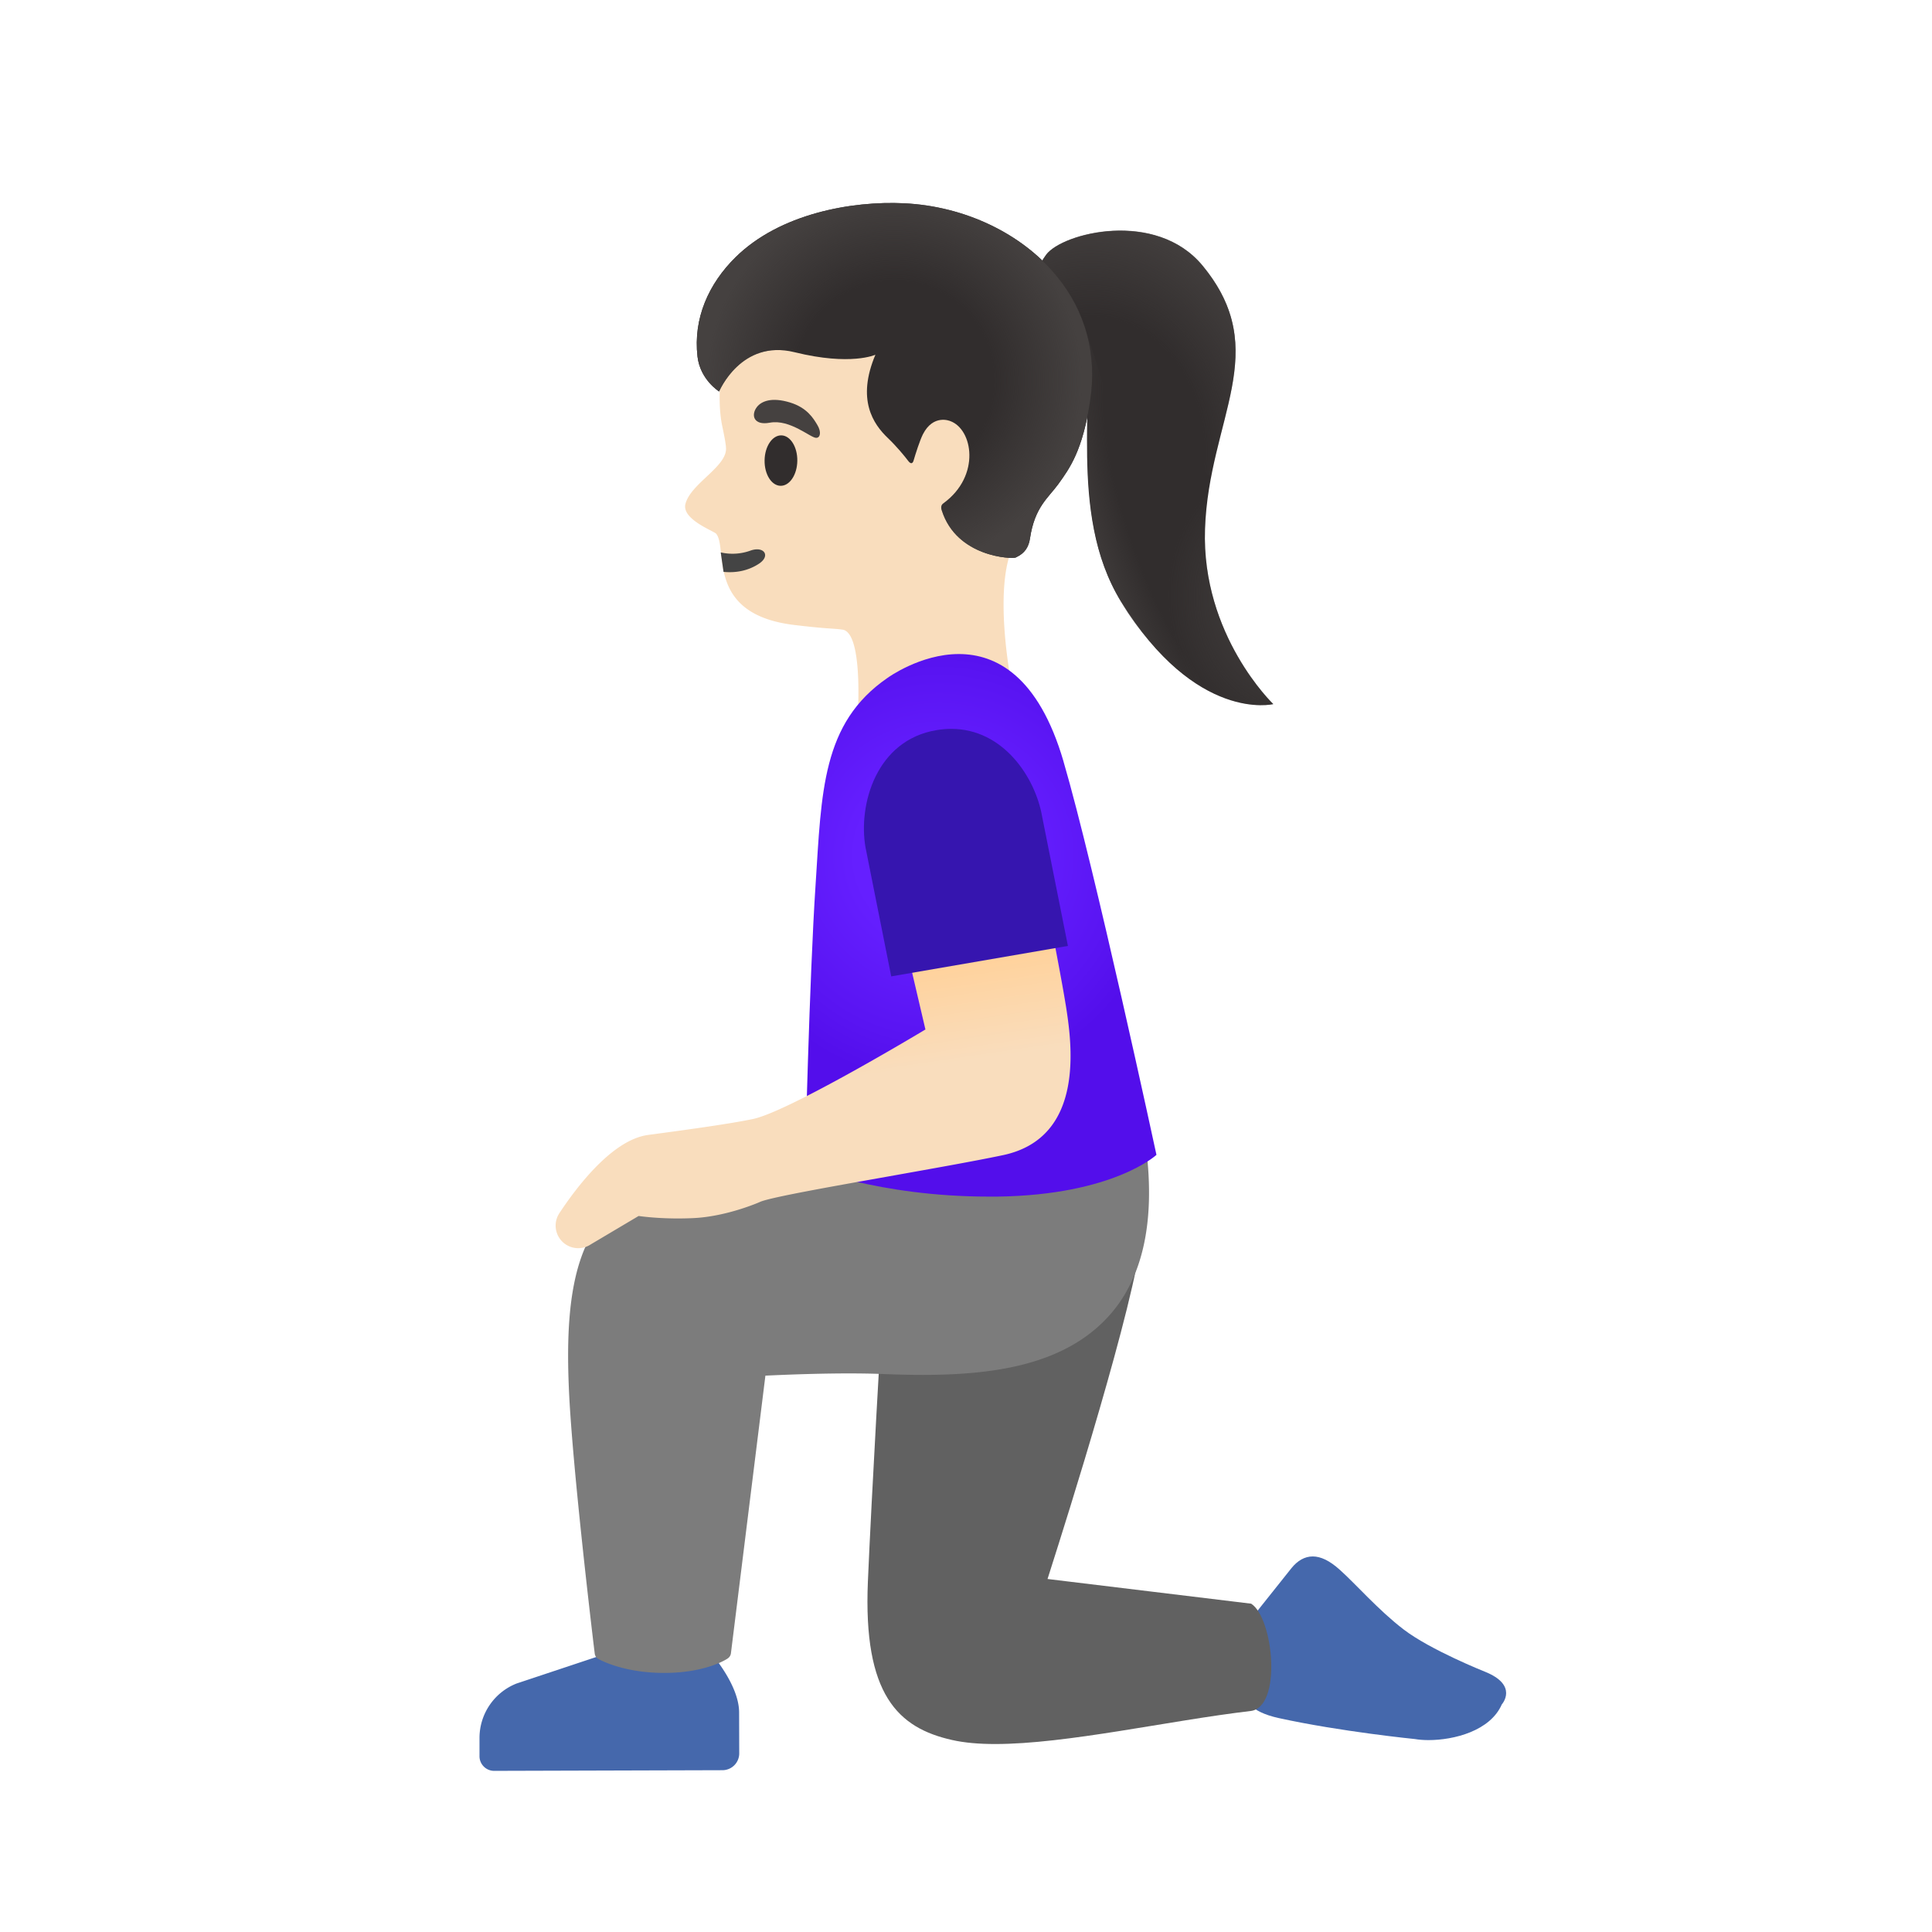 <svg width="64" height="64" viewBox="0 0 64 64" fill="none" xmlns="http://www.w3.org/2000/svg"><path d="M49.18 55.373s-1.791-.712-2.684-1.396c-.836-.64-1.591-1.511-2.111-1.973-.338-.307-.636-.445-.898-.445-.267 0-.502.138-.702.383l-1.147 1.44c-.48.79-.071 1.826-.071 1.826s-1.2 1.271.8 1.707c2.049.449 4.502.693 4.502.693.129.022.284.035.453.035.845 0 2.045-.306 2.427-1.182 0 0 .573-.635-.57-1.088" fill="#4568AC"/><path d="m41.447 53.124-6.746-.818c-.005 0 2.28-7.03 2.95-10.359 0 0-5.572 1.653-8.434 1.653 0 0-.347 5.956-.467 8.79-.16 3.752 1 4.85 2.791 5.25.409.093.893.133 1.427.133 2.364 0 5.741-.774 8.461-1.094 1.045-.124.765-3.07.018-3.555" fill="#616161"/><path d="M24.484 56.72c-.005-.92-.943-1.969-.943-1.969l-3.386.005-3.044 1.013a1.94 1.94 0 0 0-1.227 1.795v.614c0 .266.218.484.485.484l7.564-.022a.557.557 0 0 0 .555-.56z" fill="#4568AC"/><path d="M37.967 38.032c-.013-.12-.106-.209-.235-.195l-8.031.546c-.044.005-4.582.631-7.373.871-3.306.285-3.617 3.56-3.484 6.724.11 2.65.849 8.742.858 8.804a.23.23 0 0 0 .106.165c.031.018.81.471 2.196.471 1.395 0 2.093-.467 2.115-.489a.24.24 0 0 0 .093-.155l1.143-9.204c.582-.027 2.413-.111 3.893-.054 2.866.116 5.75-.035 7.457-1.893 1.142-1.24 1.569-3.124 1.262-5.59" fill="#7C7C7C"/><path d="M34.19 16.432c.484-1.653.75-3.702.529-4.933a2.4 2.4 0 0 0-.218-.698 6.3 6.3 0 0 0-1.12-1.418 5 5 0 0 0-.307-.28l-.053-.044a5 5 0 0 0-.298-.24c-.022-.018-.049-.036-.071-.053a5 5 0 0 0-.302-.214l-.08-.053a8 8 0 0 0-.316-.196c-.026-.017-.053-.03-.08-.048a12 12 0 0 0-.404-.214 9 9 0 0 0-.369-.169l-.044-.017c-.69-.285-1.41-.45-2.107-.45-.018 0-.036.005-.049.005q-.232 0-.458.027c-2.55.302-3.995 2.066-4.462 4.36-.169.83-.182 1.67-.066 2.266.013.071.129.596.133.756.067.626-1.169 1.19-1.342 1.875-.129.511.938.893 1.018.987.404.484-.37 2.666 2.586 3.022 1.138.137 1.245.106 1.6.155.707.102.498 2.969.498 2.969h.004l5.12-1.027s-.68-3.31.053-4.755c.218-.44.427-1 .605-1.613" fill="#F9DDBD"/><path d="M23.968 18.944c.409.04.822-.036 1.182-.276.391-.266.147-.59-.297-.426a1.75 1.75 0 0 1-.978.057z" fill="#444"/><path d="M26.412 15.265c.006-.461-.231-.838-.53-.843-.3-.004-.548.367-.554.828-.007.462.23.839.53.843s.548-.366.554-.828" fill="#312D2D"/><path d="M25.501 14.002c-.542.102-.63-.257-.427-.52.152-.195.49-.333 1.094-.15.569.173.778.528.91.75.134.223.099.422-.04.422-.186.005-.866-.626-1.537-.502" fill="#454140"/><path d="M35.23 25.222c-.827-2.831-2.236-3.556-3.467-3.556-1.28 0-2.364.791-2.364.791-2.178 1.498-2.182 3.782-2.382 6.853-.205 3.071-.351 9.329-.351 9.329s2.417 1 6.092 1h.29c3.84-.054 5.261-1.383 5.261-1.383s-2.044-9.497-3.08-13.034" fill="url(#a)"/><path d="M35.3 33.268c-.213-1.342-1.226-6.404-1.235-6.453a.224.224 0 0 0-.24-.178l-4.555.436a.224.224 0 0 0-.196.27l1.582 6.76c-.777.467-4.613 2.734-5.71 2.965-.743.155-2.014.333-3.48.529-1.173.16-2.347 1.697-2.942 2.6a.748.748 0 0 0 1.044 1.026l1.587-.942c.226.031.893.111 1.8.071 1.12-.049 2.209-.529 2.244-.547.404-.155 2.338-.497 4.209-.83 1.395-.25 2.835-.503 3.808-.707 2.782-.583 2.276-3.791 2.085-5" fill="url(#b)"/><path d="M34.523 27.055c-.222-1.293-1.28-2.91-3.013-2.91q-.228 0-.476.04c-2.013.328-2.608 2.475-2.364 3.88l.853 4.279 5.853-1.009z" fill="#3615AF"/><path d="M39.918 17.52c.13-3.666 2.262-5.88-.084-8.715-1.547-1.87-4.635-1.088-5.178-.368-1.048 1.386.742 2.64 1.156 3.333.609 1.022-.516 5.186 1.324 8.16 2.489 4.026 5.044 3.395 5.044 3.395s-2.386-2.276-2.262-5.805" fill="#312D2D"/><path d="M40.119 15.807c.51-2.707 1.675-4.64-.28-7.009-1.547-1.87-4.636-1.088-5.178-.368-1.049 1.386.742 2.64 1.156 3.333.609 1.017 4.302 4.044 4.302 4.044" fill="url(#c)"/><path d="M39.918 17.52c.031-.916.2-1.813.418-2.702.191-.787.396-1.462-.115-2.187-.805-1.142-2.414-1.64-3.725-1.155-.395.146-.64.346-.586.755.04.294.097.56.106.862.01.685-.017 1.37-.004 2.054.03 1.644.24 3.35 1.124 4.777 2.489 4.027 5.044 3.396 5.044 3.396s-2.386-2.271-2.262-5.8" fill="url(#d)"/><path d="M35.919 10.797c.395.965.075 2.858.093 3.564.018.774-.014 1.916.249 3.271.657 3.391 3.555 5.125 3.555 5.125z" fill="url(#e)"/><path d="M34.999 9.138c-1.156-1.409-3.045-2.307-5.045-2.404-1.737-.085-4.124.342-5.59 1.79-.885.872-1.405 2.018-1.258 3.29.089.764.715 1.155.715 1.155s.725-1.742 2.498-1.302c1.867.462 2.68.084 2.68.084-.627 1.485-.076 2.293.413 2.76.28.267.538.578.68.765.076.097.138.088.17-.014.07-.24.208-.671.31-.875.347-.68.898-.44.902-.44.751.266 1.022 1.813-.213 2.72-.031.022-.116.08-.067.23.49 1.57 2.347 1.627 2.458 1.57l.005-.005.026-.013q.375-.175.436-.61c.155-1.044.608-1.346.937-1.8.378-.524.81-1.115 1.054-2.755.24-1.533-.147-2.973-1.111-4.146" fill="#312D2D"/><path d="M34.999 9.138c-1.156-1.409-3.045-2.307-5.045-2.404-1.737-.085-4.124.342-5.59 1.79-.885.872-1.405 2.018-1.258 3.29.089.764.715 1.155.715 1.155s.725-1.742 2.498-1.302c1.867.462 2.68.084 2.68.084-.627 1.485-.076 2.293.413 2.76.28.267.538.578.68.765.076.097.138.088.17-.014.07-.24.208-.671.31-.875.347-.68.898-.44.902-.44.751.266 1.022 1.813-.213 2.72-.031.022-.116.08-.067.23.49 1.57 2.347 1.627 2.458 1.57l.005-.005.026-.013q.375-.175.436-.61c.155-1.044.608-1.346.937-1.8.378-.524.81-1.115 1.054-2.755.24-1.533-.147-2.973-1.111-4.146" fill="url(#f)"/><defs><radialGradient id="a" cx="0" cy="0" r="1" gradientUnits="userSpaceOnUse" gradientTransform="matrix(7.571 0 0 7.571 31.117 28.338)"><stop offset=".364" stop-color="#651FFF"/><stop offset=".812" stop-color="#5914F2"/><stop offset="1" stop-color="#530EEB"/></radialGradient><radialGradient id="c" cx="0" cy="0" r="1" gradientUnits="userSpaceOnUse" gradientTransform="matrix(6.683 -.752 .909 8.081 36.338 14.778)"><stop offset=".526" stop-color="#454140" stop-opacity="0"/><stop offset="1" stop-color="#454140"/></radialGradient><radialGradient id="d" cx="0" cy="0" r="1" gradientUnits="userSpaceOnUse" gradientTransform="matrix(-7.088 1.221 -1.506 -8.745 42.496 20.034)"><stop stop-color="#454140"/><stop offset=".526" stop-color="#454140" stop-opacity="0"/></radialGradient><radialGradient id="e" cx="0" cy="0" r="1" gradientUnits="userSpaceOnUse" gradientTransform="rotate(160.233 18.246 12.179)scale(3.932 12.541)"><stop offset=".526" stop-color="#454140" stop-opacity="0"/><stop offset="1" stop-color="#454140"/></radialGradient><radialGradient id="f" cx="0" cy="0" r="1" gradientUnits="userSpaceOnUse" gradientTransform="matrix(6.227 0 0 6.227 29.633 12.607)"><stop offset=".526" stop-color="#454140" stop-opacity="0"/><stop offset="1" stop-color="#454140"/></radialGradient><linearGradient id="b" x1="27.172" y1="39.13" x2="26.227" y2="32.741" gradientUnits="userSpaceOnUse"><stop offset=".5" stop-color="#F9DDBD"/><stop offset="1" stop-color="#FFD29C"/></linearGradient></defs></svg>